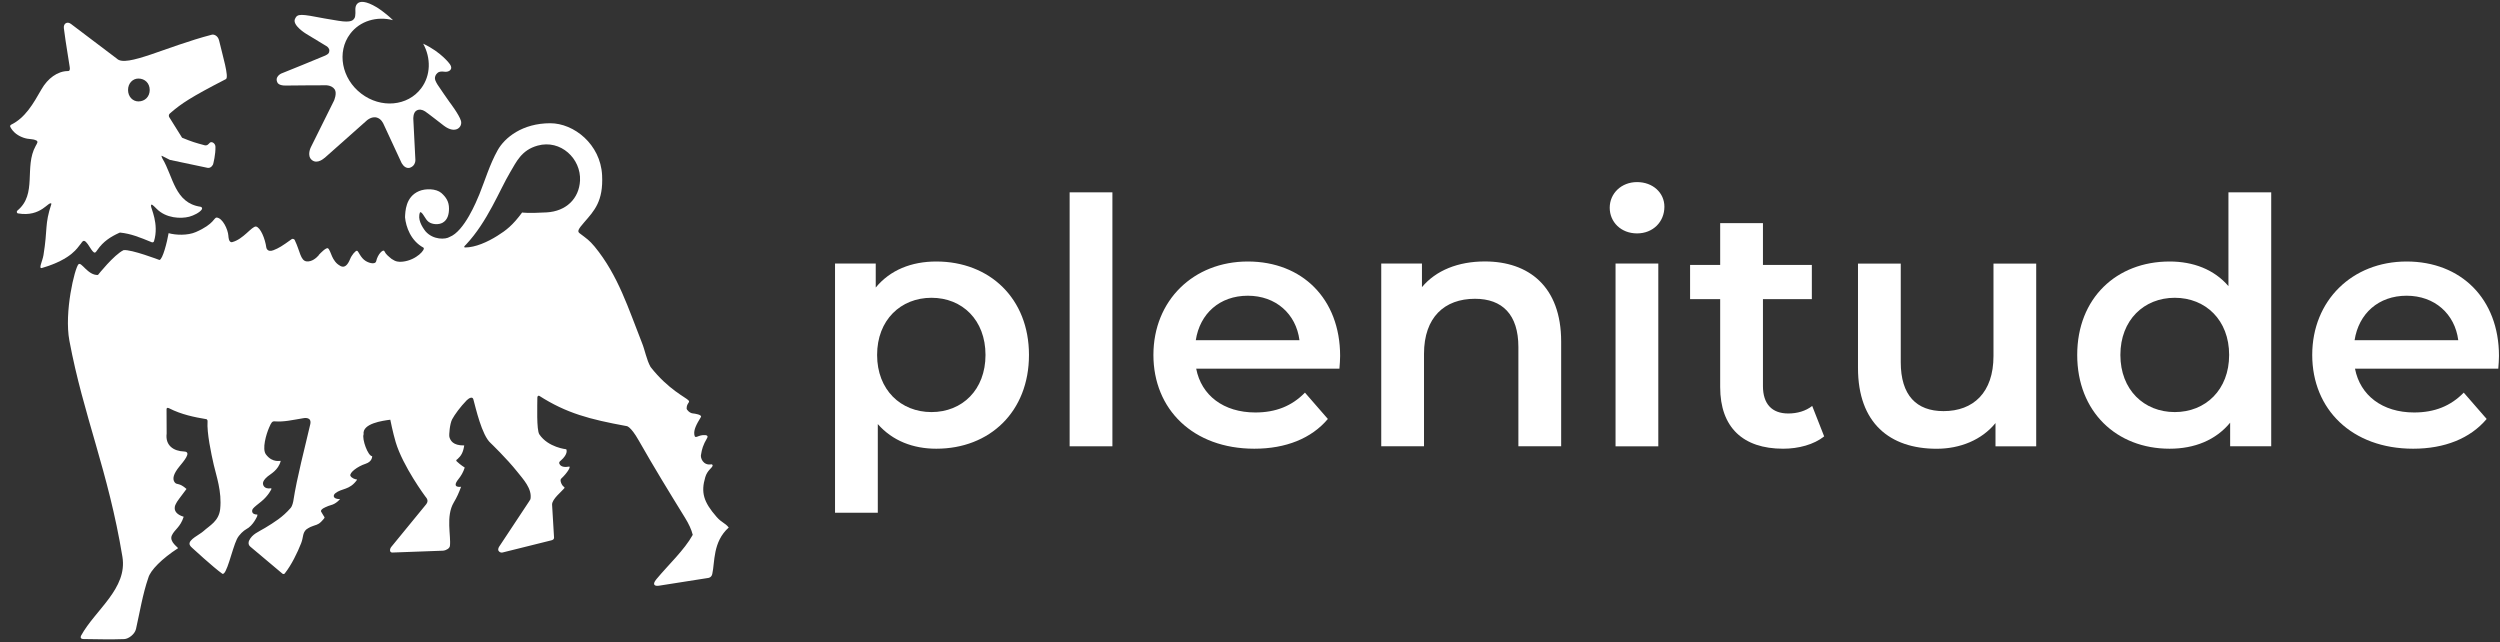 <?xml version="1.0" encoding="UTF-8"?>
<svg xmlns="http://www.w3.org/2000/svg" width="183" height="47" viewBox="0 0 183 47" fill="none">
  <rect x="0" y="0" width="183" height="47" fill="#333333" stroke="none"/>
  <path d="M15.098 30.682C14.237 30.539 13.28 30.344 12.397 29.895C12.397 29.895 12.191 29.77 12.191 29.965L12.199 31.735C12.088 32.614 12.707 33.022 13.483 33.051C14.068 33.074 13.413 33.798 13.126 34.155C12.695 34.685 12.6 35.06 12.787 35.307C12.957 35.527 13.1 35.299 13.652 35.792C13.192 36.407 12.942 36.719 12.872 36.889C12.872 36.889 12.464 37.525 13.446 37.827C13.196 38.603 12.791 38.743 12.581 39.188C12.357 39.666 13.085 40.093 13.027 40.133C11.864 40.884 11.003 41.748 10.856 42.3C10.444 43.485 10.22 44.876 9.955 46.042C9.866 46.432 9.403 46.77 9.094 46.781C7.961 46.825 7.104 46.781 6.121 46.778C5.798 46.778 5.934 46.531 5.934 46.531C6.971 44.64 9.344 43.088 8.961 40.755C7.928 34.483 6.107 30.432 5.08 24.943C4.686 22.846 5.47 19.635 5.742 19.348C5.952 19.123 6.423 20.164 7.17 20.128C7.17 20.128 8.336 18.652 9.046 18.31C9.598 18.24 11.673 19.031 11.673 19.031C11.912 18.987 12.232 17.714 12.342 17.067C12.857 17.214 13.733 17.251 14.336 16.986C15.712 16.386 15.653 15.9 15.874 15.926C16.29 15.97 16.683 16.769 16.72 17.273C16.72 17.276 16.724 17.791 17 17.722C17.813 17.512 18.42 16.566 18.736 16.581C19.071 16.644 19.409 17.486 19.494 18.119C19.494 18.119 19.553 18.494 20.009 18.318C20.414 18.159 20.645 18.016 21.348 17.508C21.429 17.449 21.569 17.505 21.587 17.604C21.959 18.365 21.992 19.087 22.445 19.134C22.834 19.175 23.166 18.873 23.335 18.682C23.471 18.531 23.868 18.145 24.019 18.192C24.17 18.24 24.273 19.149 24.928 19.476C25.226 19.627 25.45 19.403 25.63 18.958C25.744 18.671 26.028 18.336 26.134 18.354C26.241 18.373 26.388 18.877 26.775 19.108C27.102 19.303 27.488 19.344 27.536 19.123C27.65 18.593 28.055 18.218 28.136 18.384C28.253 18.63 28.419 18.744 28.662 18.95C28.96 19.153 29.166 19.189 29.482 19.153C30.494 19.039 31.182 18.233 30.994 18.126C30.067 17.622 29.714 16.607 29.648 15.904C29.67 15.489 29.677 14.411 30.674 13.988C31.145 13.789 31.921 13.796 32.308 14.127C32.654 14.436 32.867 14.756 32.867 15.264C32.867 15.684 32.767 16.099 32.396 16.305C32.124 16.456 31.653 16.449 31.373 16.239C31.123 16.048 31.02 15.676 30.81 15.536H30.748C30.542 16.022 30.877 16.585 31.149 16.934C31.715 17.578 32.624 17.534 32.915 17.343C33.985 16.931 34.879 14.734 35.089 14.227C35.508 13.193 35.839 12.052 36.428 10.997C36.943 10.073 38.238 9.021 40.28 9.021C42.013 9.021 43.955 10.562 44.073 12.818C44.172 14.731 43.499 15.426 42.77 16.265C42.311 16.791 42.248 16.938 42.428 17.074C42.98 17.494 43.116 17.567 43.528 18.053C45.25 20.15 46.004 22.604 46.972 25.046C47.218 25.639 47.318 26.326 47.623 26.864C48.951 28.552 50.227 29.093 50.411 29.321C50.526 29.461 50.264 29.505 50.261 29.899C50.261 30.009 50.5 30.248 50.724 30.263C50.831 30.27 51.412 30.355 51.306 30.528C50.967 31.08 50.776 31.459 50.824 31.808C50.879 32.216 51.088 31.793 51.648 31.852C51.78 31.867 51.835 31.944 51.765 32.058C51.453 32.588 51.379 32.89 51.32 33.254C51.239 33.5 51.467 34.093 52.06 33.99C52.122 33.979 52.177 34.03 52.163 34.093C52.118 34.269 51.776 34.42 51.626 34.928C51.294 36.046 51.5 36.742 52.446 37.827C52.836 38.276 53.068 38.264 53.344 38.614C52.163 39.67 52.336 41.153 52.137 42.021C52.078 42.278 51.857 42.304 51.857 42.304L48.23 42.874C47.932 42.918 47.708 42.808 48.05 42.396C48.933 41.333 50.088 40.27 50.709 39.151C50.614 38.761 50.419 38.349 50.143 37.9C48.958 35.98 47.866 34.196 46.758 32.246C46.129 31.135 45.846 31.186 45.846 31.186C43.164 30.693 41.472 30.252 39.474 28.975C39.331 28.931 39.334 29.115 39.334 29.115C39.334 29.63 39.264 31.481 39.481 31.797C40.129 32.757 41.45 32.886 41.45 32.886C41.45 32.886 41.648 33.206 41.023 33.739C41.023 33.739 40.891 33.82 40.946 33.942C41.045 34.196 41.38 34.207 41.656 34.155C41.806 34.126 41.564 34.586 41.074 35.042C40.96 35.148 41.111 35.531 41.277 35.634C41.325 35.664 41.336 35.7 41.303 35.745C41.133 35.962 40.405 36.532 40.412 36.937L40.556 39.346C40.556 39.346 40.556 39.423 40.519 39.468C40.464 39.534 40.346 39.556 40.346 39.556L36.788 40.442C36.708 40.461 36.586 40.45 36.502 40.332C36.41 40.207 36.538 40.016 36.538 40.016L38.72 36.719L38.83 36.539C38.966 35.774 38.293 35.075 37.859 34.527C37.087 33.556 35.92 32.437 35.92 32.437C35.266 31.874 34.813 29.814 34.651 29.236C34.592 29.016 34.364 29.111 34.169 29.295C33.691 29.785 33.286 30.344 33.099 30.69C32.926 31.01 32.856 31.837 32.896 31.988C32.966 32.231 33.143 32.621 33.981 32.606C33.904 33.118 33.761 33.361 33.485 33.611C33.485 33.611 33.33 33.677 33.437 33.776C33.706 34.034 34.018 34.225 34.018 34.225C33.908 34.578 33.742 34.843 33.551 35.082C33.01 35.759 33.753 35.63 33.753 35.63C33.581 36.09 33.455 36.381 33.216 36.782C32.617 37.786 33.029 39.236 32.933 39.964C32.911 40.13 32.698 40.277 32.436 40.31L28.717 40.446C28.496 40.446 28.518 40.178 28.647 40.027L31.204 36.903C31.406 36.631 31.215 36.447 31.127 36.333C31.127 36.333 29.493 34.133 28.963 32.36C28.754 31.657 28.57 30.723 28.57 30.723C28.018 30.793 26.506 30.999 26.616 31.786C26.484 32.143 26.933 33.386 27.242 33.394C27.242 33.394 27.271 33.784 26.76 33.949C26.16 34.144 25.568 34.604 25.649 34.828C25.733 34.998 26.013 35.097 26.127 35.097V35.134C25.579 35.899 25.023 35.719 24.538 36.112C24.369 36.252 24.343 36.535 24.895 36.535C24.453 37.014 24.199 36.94 23.909 37.091C23.909 37.091 23.412 37.271 23.508 37.455C23.762 37.933 23.839 37.823 23.655 38.033C23.405 38.32 23.331 38.371 22.948 38.489C22.628 38.588 22.404 38.769 22.404 38.769C22.132 39.052 22.22 39.309 22.044 39.762C21.768 40.465 21.33 41.362 20.855 41.962C20.855 41.962 20.782 42.083 20.66 41.98L18.32 40.012C18.111 39.839 18.229 39.582 18.229 39.582C18.46 39.085 18.924 38.934 19.406 38.64C20.068 38.235 20.686 37.864 21.278 37.179C21.407 37.032 21.466 36.701 21.466 36.701C21.749 34.876 22.312 32.801 22.717 31.032C22.823 30.484 22.224 30.609 22.224 30.609C21.403 30.745 20.771 30.896 20.119 30.844C19.917 30.829 19.866 30.914 19.696 31.304C19.483 31.797 19.17 32.864 19.465 33.261C19.972 33.938 20.561 33.684 20.546 33.747C20.373 34.42 19.799 34.7 19.593 34.873C19.336 35.09 19.266 35.237 19.251 35.343C19.236 35.45 19.281 35.833 19.858 35.741L19.866 35.803C19.866 35.803 19.652 36.285 19.122 36.712C18.902 36.892 18.622 37.098 18.519 37.231C18.412 37.363 18.394 37.672 18.839 37.665L18.832 37.768C18.832 37.768 18.549 38.467 18.023 38.739C17.846 38.831 17.5 39.136 17.342 39.46C16.981 40.203 16.577 42.212 16.264 41.991C15.624 41.539 14.075 40.111 14.075 40.111C13.902 39.971 13.876 39.846 13.876 39.846C13.803 39.486 14.612 39.14 14.895 38.879C15.352 38.463 16.021 38.151 16.117 37.26C16.253 35.984 15.822 34.799 15.65 34.038C15.458 33.206 15.134 31.668 15.193 30.852C15.204 30.697 15.09 30.675 15.09 30.675L15.098 30.682ZM34.022 17.994C33.974 18.042 33.956 18.111 34.04 18.115C34.795 18.115 35.688 17.714 36.406 17.262C37.046 16.861 37.521 16.504 38.22 15.555C38.22 15.555 38.606 15.628 40.015 15.547C41.439 15.466 42.388 14.543 42.458 13.222C42.542 11.618 41.041 10.191 39.356 10.658C38.164 10.989 37.8 11.846 37.333 12.63C36.568 13.914 35.688 16.228 34.11 17.905C34.11 17.905 34.074 17.939 34.022 17.994ZM23.327 18.671C23.464 18.52 23.89 18.082 24.012 18.181C24.251 18.376 24.266 19.138 24.92 19.465" fill="white"></path>
  <path d="M12.523 8.23C13.273 7.59 13.931 7.13 16.536 5.791C16.783 5.662 16.29 4.043 16.04 2.973C15.955 2.601 15.653 2.502 15.51 2.539C12.18 3.403 9.219 4.967 8.557 4.294C8.546 4.283 8.557 4.294 8.546 4.286L5.194 1.751C4.918 1.542 4.631 1.722 4.675 2.068C4.841 3.374 4.995 4.132 5.106 4.923C5.132 5.103 5.099 5.202 4.97 5.202C4.212 5.202 3.487 5.747 3.042 6.527C2.417 7.623 1.843 8.624 0.813 9.128C0.754 9.157 0.724 9.231 0.754 9.29C0.971 9.713 1.353 9.955 1.732 10.084C2.155 10.228 2.354 10.132 2.674 10.29C2.726 10.316 2.751 10.379 2.737 10.43C2.715 10.515 2.663 10.581 2.612 10.68C1.751 12.229 2.744 14.205 1.272 15.415C1.199 15.474 1.225 15.606 1.317 15.621C3.031 15.915 3.557 14.679 3.767 14.911C3.252 16.471 3.506 16.688 3.182 18.678C3.108 19.123 2.792 19.697 3.071 19.616C5.297 18.965 5.702 18.067 5.864 17.905C6.048 17.722 6.092 17.295 6.592 18.123C6.703 18.303 6.864 18.524 6.942 18.487C7 18.498 7.092 18.347 7.129 18.296C7.56 17.67 8.1 17.332 8.711 17.052C8.741 17.037 8.77 17.023 8.799 17.026C9.568 17.104 10.22 17.365 11.11 17.733C11.172 17.758 11.25 17.729 11.272 17.663C11.662 16.383 11.029 15.227 11.051 15.062C11.073 14.896 11.158 14.977 11.474 15.293C12.158 15.978 13.225 16.026 13.851 15.864C14.185 15.775 14.63 15.551 14.774 15.327C14.825 15.246 14.774 15.15 14.682 15.135C12.784 14.863 12.681 12.917 11.89 11.607C11.846 11.534 11.805 11.416 11.835 11.398L12.434 11.703C12.434 11.703 15.09 12.27 15.204 12.288C15.469 12.328 15.598 12.03 15.598 12.03C15.62 11.949 15.786 11.309 15.771 10.739C15.764 10.482 15.484 10.323 15.355 10.452C15.304 10.504 15.256 10.559 15.204 10.596C15.138 10.643 15.05 10.654 14.973 10.632C14.292 10.448 14.06 10.382 13.328 10.081L12.375 8.554C12.313 8.359 12.467 8.282 12.53 8.23H12.523ZM10.131 7.424C9.716 7.424 9.373 7.075 9.373 6.586C9.373 6.096 9.716 5.75 10.131 5.75C10.613 5.75 10.959 6.1 10.959 6.586C10.959 7.071 10.613 7.424 10.131 7.424Z" fill="white"></path>
  <path d="M23.758 11.563L26.797 8.866C26.797 8.866 27.183 8.469 27.613 8.616C27.9 8.712 28.044 8.995 28.11 9.157C28.176 9.315 29.383 11.902 29.383 11.902C29.383 11.902 29.578 12.332 29.938 12.295C29.938 12.295 30.406 12.222 30.406 11.703L30.255 8.716C30.255 8.716 30.222 8.23 30.505 8.083C30.685 7.987 30.902 8.013 31.116 8.153C31.329 8.293 32.48 9.194 32.492 9.201C33.352 9.852 33.871 9.29 33.742 8.844C33.614 8.396 32.896 7.457 32.896 7.457C32.882 7.435 32.149 6.398 32.028 6.196C31.91 5.993 31.782 5.798 31.863 5.574C31.943 5.349 32.131 5.272 32.131 5.272C32.131 5.272 32.282 5.206 32.539 5.25C32.797 5.294 33.224 5.121 32.929 4.695C32.929 4.695 32.315 3.823 30.976 3.197C31.553 4.246 31.539 5.519 30.832 6.46C29.846 7.778 27.882 7.954 26.444 6.854C25.005 5.758 24.641 3.801 25.627 2.484C26.348 1.523 27.591 1.17 28.768 1.476C28.125 0.858 27.577 0.534 27.577 0.534C25.939 -0.441 26.013 0.688 26.013 0.688C26.013 0.688 26.046 1.196 25.947 1.332C25.858 1.457 25.759 1.685 24.766 1.52C23.901 1.376 23.791 1.358 23.776 1.354C22.007 1.016 21.771 0.979 21.591 1.387C21.381 1.855 22.411 2.476 22.411 2.476L23.923 3.392C23.923 3.392 24.122 3.521 24.107 3.716C24.096 3.878 24.056 3.948 23.809 4.066C23.563 4.183 20.609 5.375 20.579 5.386C20.579 5.386 20.046 5.636 20.34 6.096C20.436 6.207 20.645 6.269 20.914 6.262C21.271 6.251 23.728 6.243 23.728 6.243C23.728 6.243 24.255 6.185 24.497 6.541C24.689 6.825 24.45 7.365 24.45 7.365L22.757 10.772C22.757 10.772 22.433 11.401 22.838 11.721C23.243 12.041 23.747 11.563 23.747 11.563H23.758Z" fill="white"></path>
  <path d="M75.321 25.981C75.321 30.142 72.441 32.846 68.537 32.846C66.834 32.846 65.333 32.268 64.255 31.043V37.532H61.124V19.293H64.104V21.047C65.156 19.771 66.709 19.142 68.537 19.142C72.444 19.142 75.321 21.849 75.321 25.981ZM72.139 25.981C72.139 23.424 70.436 21.798 68.184 21.798C65.933 21.798 64.204 23.427 64.204 25.981C64.204 28.534 65.933 30.164 68.184 30.164C70.436 30.164 72.139 28.534 72.139 25.981Z" fill="white"></path>
  <path d="M78.297 14.079H81.428V32.669H78.297V14.079Z" fill="white"></path>
  <path d="M98.053 26.985H87.561C87.936 28.939 89.562 30.193 91.891 30.193C93.392 30.193 94.569 29.718 95.522 28.74L97.2 30.668C95.997 32.095 94.121 32.846 91.817 32.846C87.337 32.846 84.43 29.965 84.43 25.981C84.43 21.997 87.359 19.142 91.339 19.142C95.32 19.142 98.097 21.871 98.097 26.058C98.097 26.308 98.072 26.683 98.046 26.985H98.053ZM95.121 24.903C94.871 22.975 93.392 21.647 91.339 21.647C89.286 21.647 87.833 22.949 87.532 24.903H95.121Z" fill="white"></path>
  <path d="M114.277 25.002V32.669H111.146V25.403C111.146 23.023 109.969 21.871 107.968 21.871C105.738 21.871 104.237 23.225 104.237 25.903V32.669H101.107V19.289H104.087V21.018C105.113 19.789 106.739 19.138 108.693 19.138C111.897 19.138 114.277 20.966 114.277 25.002Z" fill="white"></path>
  <path d="M117.831 15.209C117.831 14.157 118.681 13.329 119.832 13.329C120.984 13.329 121.834 14.105 121.834 15.132C121.834 16.235 121.006 17.085 119.832 17.085C118.659 17.085 117.831 16.257 117.831 15.205V15.209ZM118.258 19.293H121.388V32.673H118.258V19.293Z" fill="white"></path>
  <path d="M133.529 31.944C132.778 32.544 131.653 32.846 130.523 32.846C127.595 32.846 125.917 31.293 125.917 28.335V21.897H123.714V19.392H125.917V16.335H129.048V19.392H132.627V21.897H129.048V28.262C129.048 29.564 129.699 30.267 130.902 30.267C131.553 30.267 132.179 30.09 132.653 29.715L133.529 31.944Z" fill="white"></path>
  <path d="M149.05 19.293V32.673H146.07V30.969C145.07 32.198 143.491 32.849 141.762 32.849C138.333 32.849 136.005 30.969 136.005 26.937V19.296H139.135V26.511C139.135 28.942 140.287 30.094 142.266 30.094C144.444 30.094 145.923 28.74 145.923 26.062V19.296H149.054L149.05 19.293Z" fill="white"></path>
  <path d="M166.253 14.079V32.669H163.247V30.94C162.195 32.216 160.642 32.846 158.814 32.846C154.933 32.846 152.052 30.142 152.052 25.981C152.052 21.82 154.933 19.142 158.814 19.142C160.543 19.142 162.07 19.719 163.122 20.944V14.079H166.253ZM163.173 25.981C163.173 23.424 161.444 21.798 159.193 21.798C156.941 21.798 155.212 23.427 155.212 25.981C155.212 28.534 156.941 30.164 159.193 30.164C161.444 30.164 163.173 28.534 163.173 25.981Z" fill="white"></path>
  <path d="M182.878 26.985H172.385C172.761 28.939 174.387 30.193 176.715 30.193C178.216 30.193 179.394 29.718 180.346 28.74L182.024 30.668C180.821 32.095 178.945 32.846 176.642 32.846C172.161 32.846 169.255 29.965 169.255 25.981C169.255 21.997 172.183 19.142 176.164 19.142C180.144 19.142 182.925 21.871 182.925 26.058C182.925 26.308 182.9 26.683 182.874 26.985H182.878ZM179.945 24.903C179.695 22.975 178.216 21.647 176.164 21.647C174.111 21.647 172.658 22.949 172.356 24.903H179.945Z" fill="white"></path>
</svg>
